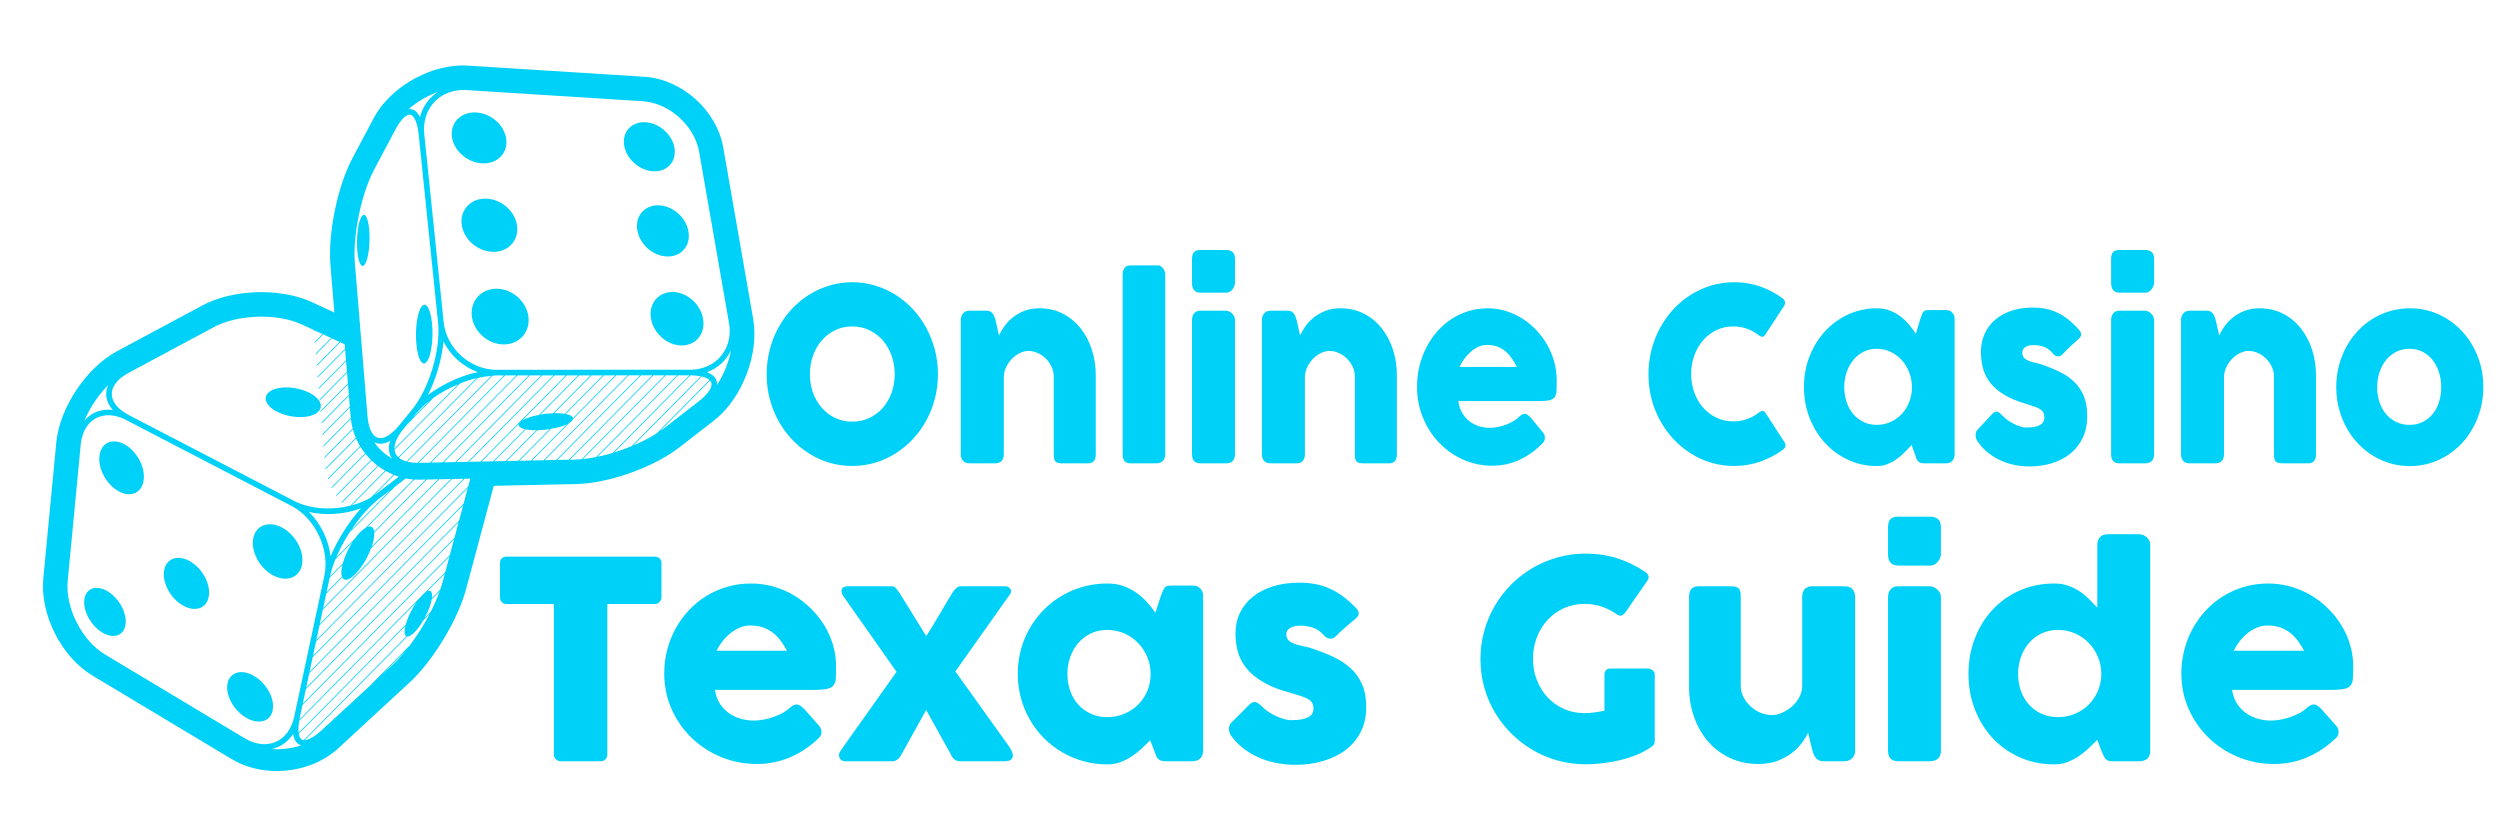 <svg width="150" height="50" viewBox="0 0 150 50" fill="none" xmlns="http://www.w3.org/2000/svg">
<g clip-path="url(#clip0_24_22)">
<path d="M45.191 19.14L43.397 8.859C43.006 6.618 40.92 4.749 38.65 4.605L28.086 3.937C27.5 3.901 26.887 3.971 26.263 4.148C24.606 4.617 23.128 5.754 22.408 7.114L21.144 9.497C20.248 11.188 19.669 14.007 19.827 15.914L20.061 18.752L18.729 18.135C17.255 17.451 15.152 17.335 13.372 17.839C12.923 17.966 12.51 18.13 12.144 18.326L7.019 21.075C5.176 22.063 3.577 24.467 3.378 26.549L2.598 34.708C2.392 36.859 3.682 39.415 5.535 40.526L13.915 45.554C15.121 46.277 16.727 46.459 18.209 46.039C19.011 45.812 19.733 45.417 20.296 44.898L24.578 40.946C25.984 39.65 27.471 37.188 27.966 35.342L29.625 29.148L34.558 29.044C35.269 29.029 36.105 28.891 36.976 28.645C38.442 28.23 39.819 27.575 40.756 26.848L42.831 25.238C44.522 23.926 45.558 21.248 45.191 19.14ZM17.855 44.786C17.347 44.93 16.806 44.981 16.28 44.943C16.328 44.933 16.377 44.925 16.425 44.911C16.904 44.776 17.301 44.471 17.585 44.042C17.62 44.279 17.7 44.464 17.83 44.586C17.884 44.636 17.962 44.685 18.06 44.716C17.992 44.739 17.925 44.766 17.855 44.786ZM26.267 5.519C25.734 5.87 25.36 6.398 25.198 7.029C25.115 6.861 25.018 6.724 24.9 6.644C24.784 6.565 24.654 6.534 24.519 6.547C25.024 6.105 25.631 5.749 26.267 5.519ZM42.675 22.951C42.768 23.221 42.489 23.642 41.931 24.076L39.855 25.687C39.771 25.752 39.68 25.817 39.587 25.88L42.601 22.833C42.634 22.87 42.661 22.909 42.675 22.951ZM18.06 44.339C17.993 44.276 17.954 44.16 17.929 44.022L24.323 37.56C24.289 37.705 24.272 37.831 24.274 37.928C24.278 38.035 24.302 38.111 24.346 38.154C24.358 38.166 24.374 38.17 24.389 38.176L18.227 44.405C18.161 44.399 18.103 44.38 18.06 44.339ZM16.333 44.587C15.82 44.732 15.23 44.627 14.672 44.292L6.292 39.264C4.909 38.435 3.908 36.453 4.062 34.848L4.842 26.69C4.928 25.795 5.37 25.17 6.055 24.976C6.514 24.846 7.04 24.924 7.575 25.203L17.493 30.357C18.914 31.095 19.797 32.969 19.463 34.534L17.654 42.997C17.478 43.819 16.997 44.399 16.333 44.587ZM6.707 23.644C6.704 23.174 7.062 22.722 7.714 22.371L12.839 19.623C13.112 19.477 13.426 19.353 13.773 19.255C15.212 18.847 16.955 18.933 18.111 19.469L18.845 19.809L18.831 19.823L18.837 19.884L18.89 19.83L19.353 20.045L18.889 20.514L18.894 20.575L19.398 20.065L19.862 20.28L18.946 21.206L18.951 21.267L19.907 20.301L20.681 20.66L20.703 20.927L19.06 22.588L19.065 22.649L20.708 20.988L20.76 21.619L19.117 23.279L19.122 23.34L20.765 21.68L20.817 22.31L19.174 23.97L19.179 24.031L20.822 22.371L20.874 23.001L19.231 24.662L19.236 24.723L20.879 23.062L20.931 23.692L19.288 25.353L19.294 25.415L20.936 23.754L20.988 24.385L19.346 26.045L19.35 26.108L20.992 24.447L21.042 25.051C21.043 25.059 21.045 25.067 21.045 25.075L19.402 26.737L19.407 26.798L21.054 25.134C21.074 25.331 21.11 25.524 21.16 25.712C21.159 25.712 21.159 25.711 21.159 25.71L19.459 27.428L19.464 27.489L21.172 25.763C21.221 25.943 21.285 26.117 21.358 26.287C21.355 26.28 21.351 26.274 21.348 26.267L19.529 28.106C19.532 28.125 19.533 28.145 19.537 28.165L21.37 26.312C21.444 26.48 21.527 26.643 21.623 26.799C21.615 26.786 21.608 26.774 21.6 26.762L19.674 28.708C19.679 28.725 19.685 28.741 19.691 28.758L21.625 26.803C21.71 26.942 21.804 27.076 21.905 27.203L19.887 29.242C19.894 29.256 19.903 29.27 19.91 29.285L21.935 27.239C22.036 27.364 22.145 27.482 22.259 27.594L20.164 29.711C20.173 29.724 20.182 29.738 20.191 29.751L22.293 27.627C22.408 27.738 22.529 27.845 22.656 27.942L20.486 30.136C20.497 30.147 20.508 30.159 20.518 30.17L22.693 27.971C22.825 28.068 22.963 28.156 23.105 28.238L21.026 30.338C19.846 30.634 18.566 30.533 17.649 30.057L7.731 24.904C7.073 24.562 6.709 24.115 6.707 23.644ZM25.121 8.078L26.284 19.36C26.452 20.984 25.745 23.332 24.709 24.595L23.924 25.552C23.403 26.187 22.878 26.437 22.532 26.197C22.271 26.016 22.099 25.58 22.05 24.968L21.293 15.793C21.157 14.155 21.673 11.639 22.444 10.186L23.707 7.803C23.979 7.289 24.268 6.957 24.5 6.891C24.579 6.869 24.646 6.879 24.71 6.923C24.804 6.986 25.033 7.227 25.121 8.078ZM36.576 27.23C36.328 27.3 36.089 27.356 35.854 27.405L40.688 22.52L41.363 22.52L36.759 27.174C36.697 27.192 36.637 27.212 36.576 27.23ZM26.409 35.386L25.914 35.886C25.92 35.833 25.926 35.783 25.926 35.739C25.926 35.63 25.905 35.551 25.865 35.503C25.825 35.455 25.766 35.439 25.691 35.458C25.675 35.462 25.656 35.474 25.639 35.482L26.691 34.419L26.716 34.327L25.468 35.588C25.452 35.602 25.436 35.61 25.418 35.626C25.341 35.694 25.262 35.781 25.184 35.876L17.968 43.169C17.974 43.134 17.976 43.103 17.984 43.068L18.147 42.305L26.966 33.391L26.991 33.3L18.165 42.22L18.351 41.349L27.241 32.364L27.266 32.273L18.369 41.264L18.555 40.393L27.516 31.337L27.541 31.246L18.573 40.309L18.759 39.438L27.791 30.31L27.816 30.218L18.778 39.353L18.964 38.482L28.067 29.282L28.092 29.191L18.982 38.398L19.167 37.527L27.877 28.724L28.218 28.717L26.545 34.961C26.509 35.097 26.458 35.243 26.409 35.386ZM25.474 37.081C25.549 36.942 25.623 36.803 25.683 36.661C25.759 36.486 25.82 36.312 25.863 36.149C25.881 36.082 25.892 36.023 25.903 35.965L26.377 35.485C26.237 35.877 26.055 36.29 25.843 36.708L25.474 37.081ZM26.611 20.484C27.028 21.339 27.786 22.015 28.683 22.33C28.545 22.36 28.411 22.381 28.268 22.421C27.337 22.685 26.414 23.15 25.674 23.701C26.165 22.732 26.509 21.554 26.611 20.484ZM34.379 25.084C34.366 25.027 34.318 24.976 34.236 24.932C34.164 24.895 34.062 24.866 33.944 24.841L36.238 22.523L36.914 22.522L34.379 25.084ZM33.89 24.829C33.882 24.828 33.876 24.826 33.868 24.825C33.71 24.8 33.523 24.788 33.307 24.79C33.288 24.79 33.269 24.793 33.25 24.794L35.497 22.523L36.173 22.523L33.89 24.829ZM33.179 24.799C33.004 24.805 32.828 24.814 32.655 24.837C32.573 24.848 32.5 24.868 32.42 24.882L34.755 22.523L35.431 22.523L33.179 24.799ZM22.457 31.963C22.457 31.961 22.456 31.959 22.456 31.956L25.607 28.772L26.297 28.757L22.302 32.794C22.341 32.679 22.376 32.565 22.402 32.455C22.446 32.261 22.464 32.095 22.457 31.963ZM22.775 29.902L23.447 29.39L21.126 31.736C21.083 31.799 21.043 31.865 21.001 31.928L23.714 29.187L24.345 28.706C24.495 28.736 24.647 28.759 24.802 28.77L21.918 31.684C21.88 31.707 21.843 31.727 21.801 31.76C21.671 31.861 21.538 31.999 21.408 32.16C21.37 32.208 21.334 32.262 21.296 32.313L20.177 33.444C20.174 33.453 20.17 33.461 20.166 33.47C20.154 33.499 20.145 33.527 20.133 33.555L21.151 32.527C21.112 32.587 21.073 32.645 21.037 32.709C20.921 32.908 20.817 33.118 20.73 33.328C20.666 33.486 20.616 33.641 20.574 33.792L19.801 34.574C20.154 32.976 21.481 30.888 22.775 29.902ZM21.111 30.319L23.147 28.262C23.294 28.345 23.446 28.419 23.603 28.484L22.253 29.847C21.939 30.036 21.575 30.191 21.183 30.302C21.159 30.309 21.135 30.313 21.111 30.319ZM23.738 27.222C23.701 27.148 23.683 27.066 23.675 26.979L27.603 23.01C27.852 22.909 28.105 22.818 28.36 22.745C28.44 22.723 28.512 22.713 28.59 22.695L23.901 27.433C23.833 27.37 23.776 27.3 23.738 27.222ZM24.184 25.766L24.427 25.47L26.017 23.863C26.46 23.551 26.965 23.276 27.494 23.054L23.669 26.92C23.661 26.591 23.839 26.187 24.184 25.766ZM31.29 25.682C31.346 25.708 31.417 25.73 31.497 25.75L29.588 27.678L28.899 27.692L31.132 25.435C31.121 25.467 31.117 25.497 31.125 25.526C31.141 25.586 31.198 25.639 31.29 25.682ZM22.364 31.666C22.31 31.602 22.234 31.575 22.14 31.589C22.111 31.593 22.078 31.609 22.047 31.62L24.866 28.772C24.969 28.778 25.074 28.784 25.179 28.781L25.539 28.773L22.446 31.9C22.433 31.8 22.408 31.718 22.364 31.666ZM23.649 28.504C23.741 28.54 23.835 28.57 23.929 28.6L22.571 29.634C22.532 29.664 22.487 29.691 22.446 29.719L23.649 28.504ZM24.392 27.686C24.208 27.634 24.052 27.561 23.935 27.465L28.674 22.676C28.953 22.612 29.219 22.57 29.473 22.551L24.392 27.686ZM32.339 24.897C32.239 24.917 32.134 24.931 32.041 24.955C31.85 25.003 31.678 25.061 31.535 25.124C31.458 25.158 31.393 25.194 31.335 25.231L34.013 22.523L34.689 22.523L32.339 24.897ZM28.832 27.694L28.142 27.708L33.272 22.523L33.948 22.523L28.832 27.694ZM28.075 27.709L27.385 27.724L32.531 22.524L33.207 22.524L28.075 27.709ZM27.318 27.726L26.628 27.74L31.789 22.525L32.465 22.524L27.318 27.726ZM26.561 27.741L25.871 27.756L31.047 22.524L31.724 22.524L26.561 27.741ZM25.804 27.757L25.159 27.771C25.144 27.771 25.13 27.77 25.116 27.77L30.306 22.525L30.982 22.525L25.804 27.757ZM25.051 27.769C24.826 27.767 24.62 27.745 24.443 27.701L29.545 22.545C29.627 22.541 29.715 22.525 29.794 22.525L30.24 22.525L25.051 27.769ZM25.751 24.065L24.747 25.081L24.97 24.809C25.181 24.552 25.45 24.302 25.751 24.065ZM23.406 26.455C23.299 26.791 23.305 27.102 23.435 27.369C23.459 27.418 23.489 27.464 23.521 27.509C23.099 27.266 22.735 26.933 22.455 26.535C22.65 26.631 22.871 26.651 23.105 26.585C23.204 26.557 23.305 26.511 23.406 26.455ZM21.274 30.627C21.404 30.59 21.529 30.547 21.653 30.502C20.923 31.319 20.258 32.372 19.838 33.379C19.719 32.392 19.245 31.417 18.541 30.72C19.398 30.905 20.37 30.883 21.274 30.627ZM20.55 33.883C20.545 33.904 20.537 33.925 20.533 33.945C20.489 34.142 20.475 34.307 20.486 34.438C20.492 34.499 20.503 34.551 20.519 34.597L19.594 35.532L19.78 34.661L20.55 33.883ZM20.542 34.64C20.557 34.669 20.571 34.7 20.591 34.72C20.649 34.778 20.728 34.798 20.825 34.777C20.921 34.756 21.035 34.695 21.163 34.59C21.291 34.486 21.421 34.349 21.547 34.189C21.674 34.03 21.795 33.848 21.907 33.656C22.018 33.463 22.119 33.26 22.204 33.056C22.225 33.004 22.242 32.952 22.262 32.9L26.363 28.756L27.053 28.741L19.39 36.486L19.576 35.616L20.542 34.64ZM27.12 28.741L27.811 28.726L19.186 37.443L19.372 36.571L27.12 28.741ZM29.656 27.676L31.551 25.76C31.589 25.768 31.623 25.777 31.666 25.783C31.811 25.804 31.983 25.814 32.174 25.813L30.346 27.661L29.656 27.676ZM32.241 25.813C32.443 25.809 32.649 25.794 32.849 25.768C32.897 25.762 32.94 25.75 32.987 25.742L31.102 27.646L30.413 27.66L32.241 25.813ZM33.068 25.726C33.196 25.704 33.329 25.684 33.446 25.654C33.633 25.608 33.803 25.552 33.947 25.49C33.968 25.481 33.985 25.47 34.006 25.461L31.86 27.63L31.17 27.644L33.068 25.726ZM34.135 25.397C34.193 25.363 34.243 25.328 34.283 25.292C34.335 25.245 34.36 25.2 34.372 25.157L36.98 22.522L37.656 22.521L32.617 27.614L31.927 27.629L34.135 25.397ZM37.721 22.521L38.397 22.521L33.374 27.598L32.684 27.613L37.721 22.521ZM38.463 22.521L39.139 22.521L34.131 27.582L33.441 27.597L38.463 22.521ZM39.204 22.521L39.88 22.521L34.904 27.551C34.775 27.562 34.648 27.572 34.528 27.574L34.198 27.581L39.204 22.521ZM39.946 22.52L40.622 22.521L35.772 27.421C35.495 27.477 35.224 27.521 34.973 27.546L39.946 22.52ZM41.428 22.521C41.662 22.522 41.87 22.542 42.047 22.578L37.899 26.77C37.563 26.909 37.211 27.035 36.852 27.145L41.428 22.521ZM27.103 5.495C27.384 5.415 27.683 5.385 27.992 5.405L38.556 6.073C40.151 6.174 41.673 7.537 41.948 9.112L43.742 19.392C43.96 20.646 43.296 21.753 42.127 22.084C41.896 22.149 41.651 22.183 41.397 22.183L29.795 22.188C28.207 22.189 26.782 20.904 26.619 19.325L25.456 8.043C25.332 6.833 25.994 5.809 27.103 5.495ZM17.955 43.248L24.976 36.152C24.908 36.252 24.841 36.355 24.779 36.465C24.68 36.637 24.589 36.818 24.513 36.997C24.444 37.159 24.389 37.318 24.347 37.47L17.919 43.966C17.894 43.775 17.907 43.532 17.955 43.248ZM24.439 38.193C24.465 38.195 24.493 38.194 24.526 38.184C24.603 38.16 24.695 38.101 24.8 38.005C24.905 37.91 25.014 37.786 25.12 37.645C25.213 37.52 25.304 37.377 25.39 37.231L25.777 36.839C25.434 37.496 25.022 38.149 24.587 38.724L22.171 41.166L19.298 43.816C18.899 44.185 18.538 44.39 18.291 44.406L24.439 38.193ZM24.322 39.059C24.076 39.361 23.826 39.639 23.581 39.865L22.927 40.469L24.322 39.059ZM39.401 26.001C38.998 26.259 38.524 26.505 38.011 26.724L42.102 22.589C42.31 22.637 42.468 22.709 42.568 22.801L39.401 26.001ZM6.37 23.646C6.372 23.986 6.514 24.308 6.772 24.599C6.492 24.565 6.22 24.579 5.963 24.652C5.601 24.755 5.295 24.965 5.055 25.253C5.385 24.47 5.894 23.706 6.491 23.104C6.413 23.278 6.368 23.46 6.37 23.646ZM42.414 22.333C43.083 22.089 43.585 21.618 43.864 21.013C43.721 21.744 43.425 22.474 43.024 23.096C43.028 23.008 43.022 22.923 42.994 22.842C42.916 22.615 42.716 22.445 42.414 22.333Z" fill="#00D1F9"/>
<path d="M16.238 23.459C16.108 23.538 16.022 23.633 15.977 23.737C15.932 23.84 15.93 23.952 15.967 24.066C16.004 24.181 16.081 24.297 16.197 24.408C16.313 24.519 16.467 24.625 16.657 24.72C16.848 24.814 17.057 24.887 17.27 24.938C17.484 24.989 17.703 25.019 17.913 25.026C18.124 25.032 18.326 25.017 18.508 24.979C18.69 24.941 18.849 24.881 18.976 24.798C19.103 24.715 19.184 24.617 19.223 24.512C19.262 24.407 19.258 24.294 19.216 24.18C19.174 24.067 19.092 23.953 18.974 23.844C18.856 23.736 18.703 23.633 18.515 23.542C18.328 23.452 18.124 23.381 17.916 23.332C17.709 23.282 17.496 23.254 17.291 23.246C17.085 23.238 16.887 23.252 16.708 23.287C16.528 23.323 16.368 23.38 16.238 23.459Z" fill="#00D1F9"/>
<path d="M15.405 31.821C15.301 31.955 15.227 32.122 15.192 32.319C15.157 32.517 15.164 32.726 15.206 32.935C15.248 33.144 15.326 33.353 15.433 33.551C15.539 33.749 15.676 33.936 15.835 34.1C15.994 34.265 16.176 34.408 16.376 34.516C16.575 34.625 16.774 34.69 16.961 34.713C17.149 34.736 17.327 34.719 17.485 34.663C17.643 34.607 17.781 34.512 17.889 34.383C17.999 34.253 18.078 34.087 18.117 33.889C18.157 33.691 18.154 33.479 18.113 33.266C18.073 33.052 17.995 32.838 17.886 32.635C17.777 32.431 17.637 32.239 17.474 32.071C17.31 31.903 17.123 31.758 16.918 31.65C16.714 31.543 16.512 31.481 16.322 31.461C16.133 31.443 15.955 31.465 15.799 31.527C15.644 31.588 15.509 31.688 15.405 31.821Z" fill="#00D1F9"/>
<path d="M6.459 26.568C6.325 26.634 6.212 26.737 6.127 26.872C6.042 27.006 5.986 27.174 5.965 27.369C5.945 27.564 5.962 27.768 6.01 27.972C6.059 28.176 6.138 28.378 6.242 28.568C6.346 28.758 6.476 28.936 6.625 29.092C6.774 29.248 6.941 29.38 7.122 29.479C7.304 29.578 7.481 29.633 7.648 29.649C7.814 29.664 7.97 29.64 8.106 29.579C8.242 29.518 8.358 29.42 8.447 29.288C8.536 29.156 8.597 28.991 8.621 28.795C8.646 28.599 8.632 28.391 8.585 28.184C8.538 27.976 8.458 27.769 8.351 27.574C8.245 27.378 8.112 27.196 7.959 27.037C7.807 26.879 7.634 26.745 7.448 26.646C7.263 26.549 7.082 26.496 6.915 26.485C6.748 26.472 6.593 26.502 6.459 26.568Z" fill="#00D1F9"/>
<path d="M10.019 33.8C9.929 33.923 9.867 34.078 9.842 34.262C9.816 34.446 9.828 34.641 9.873 34.837C9.918 35.033 9.994 35.23 10.097 35.416C10.199 35.602 10.328 35.779 10.476 35.935C10.624 36.091 10.793 36.227 10.976 36.331C11.16 36.435 11.341 36.499 11.511 36.523C11.681 36.548 11.841 36.534 11.981 36.484C12.122 36.434 12.244 36.347 12.338 36.228C12.432 36.108 12.498 35.955 12.528 35.771C12.558 35.586 12.548 35.389 12.505 35.189C12.461 34.989 12.384 34.788 12.28 34.597C12.176 34.406 12.044 34.224 11.892 34.065C11.739 33.906 11.566 33.768 11.378 33.664C11.191 33.561 11.007 33.5 10.836 33.479C10.664 33.458 10.505 33.477 10.366 33.532C10.228 33.587 10.109 33.678 10.019 33.8Z" fill="#00D1F9"/>
<path d="M15.302 43.272C15.476 43.306 15.639 43.301 15.784 43.262C15.93 43.223 16.056 43.148 16.155 43.041C16.255 42.933 16.326 42.79 16.36 42.618C16.396 42.444 16.39 42.257 16.351 42.065C16.311 41.873 16.237 41.678 16.135 41.489C16.032 41.303 15.902 41.122 15.75 40.962C15.598 40.802 15.423 40.661 15.234 40.553C15.044 40.443 14.858 40.375 14.682 40.345C14.508 40.315 14.345 40.324 14.201 40.367C14.058 40.411 13.935 40.49 13.839 40.601C13.744 40.713 13.678 40.856 13.647 41.029C13.617 41.202 13.624 41.388 13.665 41.577C13.707 41.764 13.78 41.956 13.88 42.139C13.981 42.322 14.108 42.497 14.257 42.653C14.405 42.81 14.575 42.949 14.759 43.059C14.945 43.168 15.129 43.238 15.302 43.272Z" fill="#00D1F9"/>
<path d="M7.06 38.112C7.186 38.067 7.294 37.988 7.376 37.877C7.458 37.766 7.513 37.623 7.535 37.452C7.556 37.279 7.542 37.094 7.497 36.907C7.452 36.719 7.377 36.529 7.277 36.349C7.176 36.168 7.052 35.997 6.909 35.846C6.766 35.694 6.605 35.563 6.433 35.463C6.26 35.363 6.092 35.304 5.936 35.282C5.779 35.26 5.636 35.276 5.511 35.324C5.387 35.374 5.283 35.457 5.204 35.571C5.126 35.684 5.074 35.828 5.057 36.001C5.038 36.172 5.056 36.355 5.102 36.54C5.148 36.724 5.223 36.909 5.321 37.086C5.419 37.261 5.541 37.429 5.68 37.578C5.819 37.727 5.977 37.856 6.146 37.956C6.315 38.057 6.481 38.118 6.636 38.143C6.79 38.168 6.934 38.157 7.06 38.112Z" fill="#00D1F9"/>
<path d="M25.284 18.408C25.221 18.498 25.165 18.629 25.118 18.788C25.071 18.947 25.034 19.135 25.007 19.338C24.98 19.541 24.964 19.762 24.959 19.987C24.955 20.212 24.963 20.442 24.985 20.666C25.006 20.891 25.04 21.088 25.081 21.253C25.123 21.418 25.175 21.55 25.23 21.645C25.287 21.739 25.349 21.795 25.413 21.806C25.477 21.819 25.544 21.785 25.609 21.701C25.675 21.616 25.733 21.488 25.782 21.33C25.831 21.17 25.87 20.98 25.899 20.771C25.927 20.562 25.945 20.334 25.949 20.102C25.954 19.869 25.945 19.631 25.921 19.4C25.898 19.17 25.863 18.97 25.819 18.805C25.775 18.64 25.722 18.51 25.663 18.422C25.606 18.333 25.542 18.284 25.478 18.281C25.415 18.276 25.349 18.317 25.284 18.408Z" fill="#00D1F9"/>
<path d="M21.762 15.957C21.81 15.956 21.861 15.915 21.911 15.831C21.96 15.746 22.005 15.626 22.043 15.48C22.08 15.333 22.11 15.162 22.133 14.977C22.154 14.791 22.168 14.591 22.172 14.389C22.176 14.187 22.17 13.983 22.153 13.788C22.136 13.592 22.109 13.425 22.077 13.289C22.043 13.154 22.003 13.051 21.959 12.983C21.916 12.916 21.868 12.884 21.819 12.892C21.771 12.899 21.72 12.945 21.671 13.034C21.623 13.122 21.579 13.245 21.543 13.391C21.508 13.537 21.479 13.706 21.458 13.887C21.437 14.068 21.424 14.262 21.42 14.458C21.417 14.655 21.422 14.853 21.438 15.044C21.454 15.235 21.479 15.4 21.511 15.536C21.543 15.672 21.581 15.778 21.623 15.85C21.666 15.921 21.713 15.959 21.762 15.957Z" fill="#00D1F9"/>
<path d="M30.974 14.172C31.033 13.985 31.054 13.777 31.026 13.558C30.999 13.339 30.927 13.13 30.82 12.937C30.714 12.745 30.573 12.572 30.406 12.424C30.24 12.276 30.049 12.154 29.843 12.067C29.636 11.98 29.413 11.928 29.185 11.919C28.956 11.91 28.744 11.946 28.554 12.018C28.364 12.091 28.197 12.2 28.063 12.338C27.928 12.476 27.825 12.643 27.761 12.831C27.697 13.019 27.673 13.228 27.698 13.449C27.722 13.671 27.793 13.884 27.9 14.079C28.006 14.275 28.15 14.453 28.319 14.604C28.489 14.754 28.684 14.877 28.894 14.965C29.105 15.053 29.331 15.104 29.562 15.11C29.793 15.116 30.007 15.077 30.197 15.001C30.386 14.925 30.551 14.812 30.683 14.671C30.814 14.53 30.914 14.361 30.974 14.172Z" fill="#00D1F9"/>
<path d="M30.323 8.935C30.382 8.756 30.402 8.559 30.376 8.349C30.349 8.139 30.28 7.938 30.176 7.752C30.072 7.567 29.934 7.398 29.772 7.254C29.609 7.109 29.422 6.989 29.22 6.902C29.017 6.815 28.799 6.761 28.576 6.748C28.352 6.735 28.143 6.765 27.957 6.83C27.77 6.895 27.607 6.997 27.474 7.125C27.341 7.254 27.24 7.412 27.176 7.59C27.114 7.768 27.09 7.967 27.113 8.179C27.137 8.392 27.205 8.596 27.309 8.784C27.414 8.973 27.553 9.146 27.719 9.293C27.884 9.44 28.075 9.562 28.281 9.649C28.487 9.737 28.709 9.791 28.936 9.801C29.162 9.811 29.372 9.778 29.558 9.709C29.744 9.64 29.906 9.536 30.035 9.404C30.166 9.272 30.264 9.113 30.323 8.935Z" fill="#00D1F9"/>
<path d="M31.358 20.18C31.493 20.029 31.594 19.85 31.654 19.651C31.715 19.452 31.734 19.234 31.705 19.004C31.677 18.775 31.603 18.558 31.493 18.358C31.384 18.16 31.24 17.98 31.07 17.828C30.9 17.677 30.705 17.554 30.493 17.467C30.282 17.38 30.055 17.33 29.822 17.325C29.589 17.321 29.372 17.363 29.178 17.443C28.985 17.523 28.816 17.641 28.678 17.789C28.541 17.937 28.436 18.114 28.372 18.313C28.307 18.512 28.283 18.731 28.309 18.963C28.334 19.195 28.407 19.417 28.517 19.62C28.627 19.823 28.773 20.006 28.947 20.16C29.119 20.315 29.319 20.441 29.534 20.528C29.749 20.615 29.98 20.663 30.216 20.665C30.451 20.666 30.67 20.62 30.863 20.537C31.056 20.453 31.223 20.33 31.358 20.18Z" fill="#00D1F9"/>
<path d="M41.044 14.965C41.159 14.83 41.243 14.667 41.289 14.486C41.335 14.305 41.344 14.104 41.309 13.894C41.274 13.683 41.198 13.481 41.09 13.297C40.983 13.113 40.845 12.945 40.685 12.803C40.525 12.661 40.343 12.544 40.148 12.46C39.953 12.376 39.746 12.326 39.535 12.318C39.323 12.31 39.129 12.345 38.957 12.415C38.785 12.485 38.638 12.59 38.52 12.723C38.402 12.856 38.313 13.017 38.264 13.199C38.214 13.38 38.202 13.581 38.234 13.794C38.268 14.007 38.343 14.213 38.451 14.4C38.559 14.588 38.698 14.759 38.861 14.904C39.024 15.049 39.209 15.167 39.408 15.251C39.606 15.335 39.817 15.384 40.03 15.389C40.244 15.395 40.439 15.357 40.611 15.283C40.782 15.21 40.928 15.101 41.044 14.965Z" fill="#00D1F9"/>
<path d="M37.658 9.301C37.764 9.482 37.901 9.648 38.06 9.79C38.219 9.932 38.401 10.048 38.595 10.133C38.79 10.217 38.996 10.268 39.206 10.278C39.416 10.287 39.608 10.255 39.776 10.188C39.945 10.121 40.089 10.02 40.203 9.893C40.317 9.766 40.4 9.613 40.446 9.44C40.492 9.268 40.503 9.077 40.468 8.875C40.434 8.672 40.361 8.478 40.256 8.3C40.151 8.122 40.016 7.959 39.859 7.82C39.703 7.681 39.524 7.565 39.334 7.482C39.142 7.398 38.939 7.346 38.732 7.335C38.524 7.323 38.333 7.351 38.164 7.415C37.995 7.478 37.849 7.576 37.733 7.7C37.616 7.825 37.53 7.978 37.48 8.149C37.43 8.322 37.417 8.514 37.449 8.718C37.48 8.922 37.553 9.119 37.658 9.301Z" fill="#00D1F9"/>
<path d="M41.481 20.604C41.655 20.523 41.803 20.407 41.92 20.261C42.037 20.117 42.123 19.944 42.169 19.753C42.215 19.562 42.224 19.353 42.186 19.132C42.15 18.912 42.071 18.702 41.961 18.511C41.852 18.32 41.709 18.148 41.546 18.002C41.382 17.857 41.196 17.738 40.998 17.655C40.799 17.571 40.587 17.523 40.373 17.519C40.158 17.516 39.959 17.556 39.785 17.633C39.611 17.711 39.46 17.824 39.34 17.966C39.22 18.108 39.132 18.278 39.082 18.47C39.031 18.66 39.02 18.871 39.055 19.094C39.089 19.317 39.166 19.53 39.277 19.725C39.387 19.919 39.531 20.096 39.697 20.244C39.864 20.392 40.053 20.512 40.255 20.596C40.457 20.68 40.672 20.727 40.89 20.728C41.107 20.729 41.307 20.685 41.481 20.604Z" fill="#00D1F9"/>
<path d="M19.008 21.958L20.414 20.537L20.369 20.516L19.002 21.897L19.008 21.958Z" fill="#00D1F9"/>
<path d="M48.594 22.449C48.594 22.848 48.657 23.221 48.782 23.567C48.908 23.913 49.084 24.215 49.31 24.472C49.536 24.729 49.804 24.931 50.113 25.077C50.422 25.224 50.763 25.297 51.135 25.297C51.507 25.297 51.848 25.224 52.16 25.077C52.471 24.931 52.74 24.729 52.966 24.472C53.193 24.215 53.368 23.913 53.494 23.567C53.619 23.221 53.682 22.848 53.682 22.449C53.682 22.055 53.619 21.683 53.494 21.335C53.368 20.986 53.193 20.682 52.966 20.423C52.74 20.163 52.471 19.959 52.16 19.81C51.848 19.661 51.507 19.586 51.135 19.586C50.763 19.586 50.422 19.661 50.113 19.81C49.804 19.959 49.536 20.163 49.31 20.423C49.084 20.682 48.908 20.986 48.782 21.335C48.657 21.683 48.594 22.055 48.594 22.449ZM46 22.456C46 21.947 46.06 21.457 46.181 20.989C46.302 20.52 46.475 20.08 46.699 19.669C46.923 19.258 47.191 18.884 47.502 18.548C47.814 18.211 48.16 17.924 48.541 17.686C48.921 17.448 49.33 17.263 49.767 17.131C50.204 16.999 50.66 16.933 51.135 16.933C51.605 16.933 52.06 16.999 52.499 17.131C52.938 17.263 53.348 17.448 53.729 17.686C54.11 17.924 54.457 18.211 54.771 18.548C55.085 18.884 55.352 19.258 55.574 19.669C55.796 20.08 55.968 20.52 56.092 20.989C56.215 21.457 56.276 21.947 56.276 22.456C56.276 22.966 56.215 23.455 56.092 23.924C55.968 24.392 55.796 24.83 55.574 25.236C55.352 25.642 55.085 26.012 54.771 26.347C54.457 26.681 54.11 26.968 53.729 27.208C53.348 27.449 52.938 27.634 52.499 27.764C52.06 27.893 51.605 27.958 51.135 27.958C50.66 27.958 50.204 27.893 49.767 27.764C49.33 27.634 48.921 27.449 48.541 27.208C48.16 26.968 47.814 26.681 47.502 26.347C47.191 26.012 46.923 25.642 46.699 25.236C46.475 24.83 46.302 24.392 46.181 23.924C46.06 23.455 46 22.966 46 22.456ZM57.822 18.764C57.881 18.711 57.942 18.678 58.007 18.663C58.072 18.649 58.134 18.642 58.192 18.642H59.207C59.288 18.642 59.357 18.657 59.415 18.688C59.474 18.72 59.523 18.762 59.563 18.815C59.603 18.867 59.636 18.928 59.66 18.995C59.685 19.062 59.709 19.132 59.731 19.204L59.939 20.127C60.007 19.978 60.104 19.809 60.232 19.619C60.359 19.429 60.522 19.251 60.719 19.085C60.916 18.919 61.15 18.78 61.421 18.667C61.693 18.554 62.007 18.497 62.366 18.497C62.877 18.497 63.34 18.603 63.757 18.815C64.174 19.026 64.529 19.315 64.822 19.68C65.116 20.045 65.343 20.472 65.504 20.96C65.666 21.448 65.746 21.968 65.746 22.521V27.244C65.746 27.427 65.71 27.565 65.635 27.659C65.562 27.753 65.444 27.8 65.283 27.8H63.73C63.537 27.8 63.405 27.765 63.334 27.695C63.262 27.625 63.226 27.489 63.226 27.288V22.593C63.226 22.387 63.182 22.191 63.095 22.006C63.008 21.82 62.892 21.657 62.749 21.515C62.605 21.373 62.443 21.262 62.262 21.18C62.08 21.098 61.895 21.057 61.707 21.057C61.546 21.057 61.381 21.096 61.213 21.173C61.045 21.25 60.891 21.357 60.749 21.494C60.608 21.631 60.489 21.792 60.393 21.977C60.297 22.162 60.242 22.363 60.228 22.579V27.266C60.228 27.348 60.214 27.429 60.185 27.511C60.156 27.593 60.112 27.655 60.054 27.699C59.995 27.737 59.941 27.764 59.889 27.778C59.837 27.792 59.778 27.8 59.711 27.8H58.192C57.999 27.8 57.86 27.749 57.775 27.648C57.69 27.547 57.648 27.413 57.648 27.244V19.175C57.648 19.084 57.667 19 57.705 18.923C57.743 18.846 57.795 18.786 57.863 18.742L57.822 18.764ZM67.359 16.471C67.359 16.317 67.395 16.187 67.467 16.082C67.539 15.976 67.662 15.923 67.837 15.923H69.483C69.528 15.923 69.575 15.936 69.624 15.963C69.674 15.989 69.72 16.026 69.762 16.074C69.805 16.122 69.841 16.18 69.87 16.247C69.899 16.315 69.913 16.389 69.913 16.471V27.244C69.913 27.427 69.865 27.565 69.769 27.659C69.673 27.753 69.548 27.8 69.396 27.8H67.837C67.662 27.8 67.539 27.753 67.467 27.659C67.395 27.565 67.359 27.427 67.359 27.244V16.471ZM71.52 19.204C71.52 19.05 71.56 18.918 71.641 18.807C71.721 18.697 71.847 18.642 72.017 18.642H73.556C73.61 18.642 73.668 18.655 73.731 18.681C73.794 18.708 73.852 18.746 73.906 18.797C73.96 18.847 74.005 18.906 74.044 18.973C74.082 19.041 74.101 19.117 74.101 19.204V27.244C74.101 27.427 74.054 27.565 73.96 27.659C73.865 27.753 73.731 27.8 73.556 27.8H72.017C71.686 27.8 71.52 27.614 71.52 27.244V19.204ZM71.52 15.555C71.52 15.353 71.56 15.21 71.641 15.126C71.721 15.042 71.847 15 72.017 15H73.576C73.733 15 73.86 15.042 73.956 15.126C74.052 15.21 74.101 15.353 74.101 15.555V16.961C74.101 17.019 74.088 17.082 74.064 17.149C74.039 17.216 74.004 17.281 73.96 17.344C73.915 17.406 73.86 17.458 73.795 17.499C73.73 17.54 73.657 17.56 73.576 17.56H72.017C71.686 17.56 71.52 17.36 71.52 16.961V15.555ZM75.888 18.764C75.947 18.711 76.008 18.678 76.073 18.663C76.138 18.649 76.2 18.642 76.258 18.642H77.273C77.354 18.642 77.423 18.657 77.481 18.688C77.54 18.72 77.589 18.762 77.629 18.815C77.67 18.867 77.702 18.928 77.727 18.995C77.751 19.062 77.775 19.132 77.797 19.204L78.006 20.127C78.073 19.978 78.17 19.809 78.298 19.619C78.426 19.429 78.588 19.251 78.785 19.085C78.982 18.919 79.216 18.78 79.488 18.667C79.759 18.554 80.073 18.497 80.432 18.497C80.943 18.497 81.406 18.603 81.823 18.815C82.24 19.026 82.595 19.315 82.888 19.68C83.182 20.045 83.409 20.472 83.571 20.96C83.732 21.448 83.813 21.968 83.813 22.521V27.244C83.813 27.427 83.776 27.565 83.702 27.659C83.628 27.753 83.51 27.8 83.349 27.8H81.796C81.604 27.8 81.471 27.765 81.4 27.695C81.328 27.625 81.292 27.489 81.292 27.288V22.593C81.292 22.387 81.249 22.191 81.161 22.006C81.074 21.82 80.958 21.657 80.815 21.515C80.672 21.373 80.509 21.262 80.328 21.18C80.146 21.098 79.961 21.057 79.773 21.057C79.612 21.057 79.447 21.096 79.279 21.173C79.111 21.25 78.957 21.357 78.816 21.494C78.674 21.631 78.556 21.792 78.459 21.977C78.363 22.162 78.308 22.363 78.295 22.579V27.266C78.295 27.348 78.28 27.429 78.251 27.511C78.222 27.593 78.178 27.655 78.12 27.699C78.062 27.737 78.007 27.764 77.955 27.778C77.904 27.792 77.844 27.8 77.777 27.8H76.258C76.066 27.8 75.927 27.749 75.841 27.648C75.756 27.547 75.714 27.413 75.714 27.244V19.175C75.714 19.084 75.733 19 75.771 18.923C75.809 18.846 75.862 18.786 75.929 18.742L75.888 18.764ZM92.442 26.703C92.048 27.093 91.605 27.397 91.112 27.616C90.619 27.834 90.097 27.944 89.546 27.944C88.932 27.944 88.352 27.824 87.805 27.583C87.258 27.343 86.779 27.01 86.367 26.584C85.954 26.159 85.627 25.658 85.385 25.081C85.143 24.504 85.022 23.877 85.022 23.199C85.022 22.776 85.07 22.366 85.167 21.97C85.263 21.573 85.4 21.201 85.577 20.855C85.754 20.509 85.969 20.191 86.222 19.9C86.475 19.609 86.759 19.36 87.072 19.154C87.386 18.947 87.727 18.786 88.094 18.67C88.461 18.555 88.849 18.497 89.257 18.497C89.629 18.497 89.989 18.55 90.339 18.656C90.688 18.762 91.016 18.911 91.323 19.103C91.63 19.295 91.912 19.526 92.167 19.795C92.422 20.065 92.642 20.359 92.826 20.679C93.009 20.998 93.151 21.34 93.252 21.703C93.353 22.066 93.403 22.439 93.403 22.824C93.403 23.074 93.4 23.278 93.393 23.437C93.387 23.596 93.352 23.722 93.289 23.816C93.227 23.909 93.122 23.974 92.977 24.01C92.831 24.046 92.617 24.064 92.335 24.064H87.496C87.54 24.372 87.631 24.629 87.768 24.836C87.905 25.043 88.062 25.207 88.242 25.33C88.421 25.452 88.611 25.54 88.813 25.593C89.015 25.646 89.205 25.672 89.384 25.672C89.546 25.672 89.711 25.654 89.882 25.618C90.052 25.582 90.217 25.534 90.376 25.474C90.535 25.414 90.68 25.344 90.813 25.265C90.945 25.186 91.051 25.103 91.132 25.016C91.204 24.954 91.265 24.907 91.317 24.875C91.368 24.844 91.423 24.829 91.481 24.829C91.54 24.829 91.599 24.85 91.659 24.893C91.72 24.937 91.788 24.999 91.864 25.081L92.577 25.946C92.626 26.009 92.657 26.065 92.671 26.116C92.684 26.166 92.691 26.218 92.691 26.271C92.691 26.367 92.666 26.45 92.617 26.52C92.568 26.589 92.51 26.651 92.442 26.703ZM89.21 20.697C89.035 20.697 88.866 20.734 88.702 20.808C88.539 20.883 88.385 20.983 88.242 21.108C88.098 21.233 87.97 21.375 87.855 21.533C87.741 21.692 87.648 21.853 87.576 22.016H91.011C90.917 21.829 90.815 21.656 90.705 21.497C90.595 21.338 90.47 21.199 90.329 21.079C90.188 20.959 90.026 20.865 89.845 20.798C89.663 20.73 89.451 20.697 89.21 20.697ZM106.913 17.87C106.989 17.918 107.045 17.981 107.081 18.058C107.117 18.134 107.11 18.226 107.061 18.331L105.925 20.062C105.876 20.144 105.823 20.191 105.767 20.203C105.711 20.215 105.643 20.194 105.562 20.142C105.342 19.964 105.1 19.827 104.836 19.73C104.572 19.634 104.292 19.586 103.996 19.586C103.628 19.586 103.29 19.661 102.981 19.81C102.672 19.959 102.405 20.163 102.181 20.423C101.957 20.682 101.782 20.985 101.657 21.331C101.532 21.677 101.469 22.048 101.469 22.442C101.469 22.836 101.532 23.205 101.657 23.549C101.782 23.892 101.957 24.193 102.181 24.45C102.405 24.707 102.672 24.91 102.981 25.059C103.29 25.208 103.628 25.283 103.996 25.283C104.292 25.283 104.574 25.234 104.843 25.135C105.112 25.037 105.356 24.898 105.575 24.721C105.656 24.668 105.723 24.646 105.777 24.656C105.831 24.665 105.885 24.709 105.938 24.785L107.088 26.559C107.137 26.665 107.144 26.754 107.108 26.826C107.072 26.898 107.016 26.958 106.94 27.006C106.519 27.309 106.065 27.544 105.579 27.709C105.093 27.875 104.581 27.958 104.043 27.958C103.568 27.958 103.112 27.893 102.675 27.764C102.238 27.634 101.829 27.449 101.449 27.208C101.068 26.968 100.722 26.681 100.41 26.347C100.099 26.012 99.831 25.642 99.607 25.236C99.383 24.83 99.21 24.392 99.09 23.924C98.969 23.455 98.908 22.966 98.908 22.456C98.908 21.947 98.969 21.457 99.09 20.989C99.21 20.52 99.383 20.08 99.607 19.669C99.831 19.258 100.099 18.884 100.41 18.548C100.722 18.211 101.068 17.924 101.449 17.686C101.829 17.448 102.238 17.263 102.675 17.131C103.112 16.999 103.568 16.933 104.043 16.933C104.581 16.933 105.088 17.013 105.565 17.174C106.042 17.335 106.492 17.567 106.913 17.87ZM117.277 27.266C117.277 27.348 117.263 27.426 117.236 27.5C117.209 27.575 117.165 27.634 117.102 27.677C117.053 27.73 116.994 27.764 116.927 27.778C116.86 27.792 116.802 27.8 116.752 27.8H115.428C115.334 27.8 115.258 27.786 115.2 27.76C115.142 27.733 115.095 27.696 115.059 27.648C115.023 27.6 114.993 27.541 114.968 27.471C114.943 27.402 114.918 27.326 114.891 27.244L114.696 26.703C114.575 26.833 114.443 26.971 114.299 27.118C114.156 27.265 113.998 27.401 113.825 27.526C113.653 27.651 113.466 27.755 113.264 27.839C113.063 27.923 112.848 27.965 112.619 27.965C112.211 27.965 111.82 27.91 111.446 27.8C111.072 27.689 110.723 27.532 110.398 27.327C110.073 27.123 109.778 26.878 109.514 26.592C109.25 26.306 109.022 25.987 108.832 25.636C108.641 25.285 108.495 24.907 108.391 24.5C108.288 24.094 108.237 23.67 108.237 23.228C108.237 22.56 108.351 21.938 108.58 21.364C108.808 20.789 109.12 20.289 109.514 19.864C109.908 19.438 110.372 19.104 110.905 18.861C111.438 18.619 112.01 18.497 112.619 18.497C112.897 18.497 113.152 18.542 113.385 18.631C113.618 18.72 113.83 18.836 114.02 18.98C114.211 19.125 114.383 19.288 114.538 19.471C114.692 19.654 114.83 19.839 114.951 20.026L115.213 19.154C115.258 19.033 115.295 18.936 115.324 18.861C115.353 18.787 115.385 18.732 115.418 18.696C115.452 18.66 115.493 18.636 115.543 18.623C115.592 18.611 115.661 18.605 115.751 18.605H116.752C116.802 18.605 116.86 18.613 116.927 18.627C116.994 18.642 117.053 18.675 117.102 18.728C117.165 18.781 117.209 18.841 117.236 18.908C117.263 18.976 117.277 19.053 117.277 19.139V27.266ZM110.656 23.228C110.656 23.545 110.702 23.842 110.794 24.118C110.886 24.395 111.017 24.634 111.187 24.836C111.358 25.038 111.563 25.198 111.802 25.315C112.042 25.433 112.308 25.492 112.599 25.492C112.899 25.492 113.178 25.433 113.436 25.315C113.693 25.198 113.917 25.038 114.108 24.836C114.298 24.634 114.447 24.395 114.555 24.118C114.662 23.842 114.716 23.545 114.716 23.228C114.716 22.92 114.662 22.627 114.555 22.348C114.447 22.069 114.298 21.824 114.108 21.613C113.917 21.401 113.693 21.234 113.436 21.111C113.178 20.989 112.899 20.927 112.599 20.927C112.308 20.927 112.042 20.989 111.802 21.111C111.563 21.234 111.358 21.401 111.187 21.613C111.017 21.824 110.886 22.069 110.794 22.348C110.702 22.627 110.656 22.92 110.656 23.228ZM120.167 24.951C120.288 25.081 120.419 25.19 120.56 25.279C120.701 25.368 120.837 25.44 120.967 25.496C121.096 25.551 121.211 25.591 121.309 25.615C121.408 25.639 121.475 25.651 121.511 25.651C121.596 25.651 121.705 25.647 121.837 25.64C121.969 25.633 122.096 25.611 122.217 25.575C122.338 25.539 122.442 25.48 122.529 25.398C122.617 25.317 122.66 25.201 122.66 25.052C122.66 24.918 122.636 24.811 122.586 24.731C122.537 24.652 122.465 24.585 122.371 24.529C122.277 24.474 122.162 24.425 122.025 24.382C121.888 24.338 121.735 24.288 121.565 24.23C121.027 24.076 120.583 23.891 120.234 23.675C119.884 23.459 119.608 23.217 119.404 22.95C119.2 22.683 119.058 22.396 118.977 22.088C118.896 21.781 118.856 21.456 118.856 21.115C118.856 20.716 118.93 20.353 119.078 20.026C119.226 19.699 119.436 19.419 119.71 19.186C119.983 18.953 120.31 18.773 120.691 18.645C121.072 18.518 121.495 18.454 121.961 18.454C122.244 18.454 122.508 18.479 122.754 18.53C123.001 18.58 123.236 18.66 123.46 18.768C123.684 18.876 123.902 19.015 124.115 19.186C124.328 19.357 124.54 19.56 124.75 19.795C124.827 19.892 124.866 19.982 124.868 20.066C124.87 20.15 124.82 20.24 124.717 20.336C124.542 20.49 124.375 20.641 124.216 20.791C124.057 20.939 123.892 21.105 123.722 21.288C123.668 21.336 123.615 21.366 123.561 21.378C123.507 21.39 123.456 21.389 123.406 21.375C123.357 21.36 123.31 21.336 123.265 21.302C123.22 21.269 123.18 21.228 123.144 21.18C122.987 20.992 122.808 20.866 122.606 20.801C122.405 20.736 122.217 20.704 122.042 20.704C121.822 20.704 121.648 20.745 121.518 20.826C121.388 20.908 121.327 21.033 121.336 21.201C121.345 21.326 121.389 21.424 121.467 21.494C121.546 21.563 121.642 21.62 121.756 21.663C121.871 21.706 121.991 21.741 122.119 21.768C122.247 21.794 122.364 21.824 122.472 21.858C122.875 21.997 123.245 22.148 123.581 22.312C123.917 22.475 124.208 22.676 124.455 22.914C124.701 23.152 124.893 23.437 125.029 23.769C125.166 24.1 125.234 24.504 125.234 24.98C125.234 25.456 125.146 25.881 124.969 26.256C124.792 26.631 124.549 26.946 124.24 27.201C123.931 27.456 123.564 27.651 123.141 27.785C122.717 27.92 122.261 27.987 121.773 27.987C121.495 27.987 121.213 27.961 120.926 27.908C120.639 27.855 120.362 27.77 120.093 27.652C119.824 27.534 119.569 27.383 119.327 27.198C119.085 27.012 118.87 26.788 118.681 26.523C118.632 26.456 118.595 26.385 118.57 26.311C118.546 26.236 118.535 26.163 118.537 26.091C118.539 26.018 118.553 25.952 118.577 25.892C118.602 25.832 118.641 25.78 118.695 25.737L119.562 24.807C119.669 24.711 119.765 24.677 119.847 24.706C119.93 24.735 120.037 24.817 120.167 24.951ZM126.666 19.204C126.666 19.05 126.706 18.918 126.787 18.807C126.868 18.697 126.993 18.642 127.163 18.642H128.702C128.756 18.642 128.814 18.655 128.877 18.681C128.94 18.708 128.998 18.746 129.052 18.797C129.106 18.847 129.152 18.906 129.19 18.973C129.228 19.041 129.247 19.117 129.247 19.204V27.244C129.247 27.427 129.2 27.565 129.106 27.659C129.012 27.753 128.877 27.8 128.702 27.8H127.163C126.832 27.8 126.666 27.614 126.666 27.244V19.204ZM126.666 15.555C126.666 15.353 126.706 15.21 126.787 15.126C126.868 15.042 126.993 15 127.163 15H128.723C128.879 15 129.006 15.042 129.102 15.126C129.199 15.21 129.247 15.353 129.247 15.555V16.961C129.247 17.019 129.235 17.082 129.21 17.149C129.185 17.216 129.151 17.281 129.106 17.344C129.061 17.406 129.006 17.458 128.941 17.499C128.876 17.54 128.803 17.56 128.723 17.56H127.163C126.832 17.56 126.666 17.36 126.666 16.961V15.555ZM131.035 18.764C131.093 18.711 131.155 18.678 131.219 18.663C131.284 18.649 131.346 18.642 131.404 18.642H132.419C132.5 18.642 132.569 18.657 132.628 18.688C132.686 18.72 132.735 18.762 132.775 18.815C132.816 18.867 132.848 18.928 132.873 18.995C132.897 19.062 132.921 19.132 132.943 19.204L133.152 20.127C133.219 19.978 133.316 19.809 133.444 19.619C133.572 19.429 133.734 19.251 133.931 19.085C134.129 18.919 134.363 18.78 134.634 18.667C134.905 18.554 135.22 18.497 135.578 18.497C136.089 18.497 136.553 18.603 136.969 18.815C137.386 19.026 137.741 19.315 138.035 19.68C138.328 20.045 138.555 20.472 138.717 20.96C138.878 21.448 138.959 21.968 138.959 22.521V27.244C138.959 27.427 138.922 27.565 138.848 27.659C138.774 27.753 138.656 27.8 138.495 27.8H136.942C136.75 27.8 136.618 27.765 136.546 27.695C136.474 27.625 136.438 27.489 136.438 27.288V22.593C136.438 22.387 136.395 22.191 136.307 22.006C136.22 21.82 136.105 21.657 135.961 21.515C135.818 21.373 135.655 21.262 135.474 21.18C135.292 21.098 135.108 21.057 134.919 21.057C134.758 21.057 134.593 21.096 134.425 21.173C134.257 21.25 134.103 21.357 133.962 21.494C133.821 21.631 133.702 21.792 133.605 21.977C133.509 22.162 133.454 22.363 133.441 22.579V27.266C133.441 27.348 133.426 27.429 133.397 27.511C133.368 27.593 133.324 27.655 133.266 27.699C133.208 27.737 133.153 27.764 133.101 27.778C133.05 27.792 132.99 27.8 132.923 27.8H131.404C131.212 27.8 131.073 27.749 130.988 27.648C130.902 27.547 130.86 27.413 130.86 27.244V19.175C130.86 19.084 130.879 19 130.917 18.923C130.955 18.846 131.008 18.786 131.075 18.742L131.035 18.764ZM140.175 23.228C140.175 22.785 140.228 22.36 140.333 21.951C140.439 21.543 140.586 21.164 140.777 20.816C140.967 20.467 141.196 20.15 141.462 19.864C141.729 19.578 142.026 19.334 142.353 19.132C142.68 18.93 143.033 18.774 143.411 18.663C143.79 18.553 144.185 18.497 144.598 18.497C145.207 18.497 145.78 18.619 146.315 18.861C146.85 19.104 147.316 19.438 147.713 19.864C148.109 20.289 148.423 20.789 148.654 21.364C148.885 21.938 149 22.56 149 23.228C149 23.67 148.947 24.094 148.842 24.5C148.737 24.907 148.589 25.285 148.398 25.636C148.208 25.987 147.98 26.306 147.713 26.592C147.446 26.878 147.149 27.123 146.822 27.327C146.495 27.532 146.145 27.689 145.771 27.8C145.396 27.91 145.005 27.965 144.598 27.965C144.185 27.965 143.79 27.91 143.411 27.8C143.033 27.689 142.68 27.532 142.353 27.327C142.026 27.123 141.729 26.878 141.462 26.592C141.196 26.306 140.967 25.987 140.777 25.636C140.586 25.285 140.439 24.907 140.333 24.5C140.228 24.094 140.175 23.67 140.175 23.228ZM142.628 23.228C142.628 23.545 142.674 23.842 142.766 24.118C142.858 24.395 142.988 24.634 143.156 24.836C143.324 25.038 143.528 25.198 143.768 25.315C144.007 25.433 144.277 25.492 144.578 25.492C144.869 25.492 145.132 25.433 145.367 25.315C145.603 25.198 145.802 25.038 145.965 24.836C146.129 24.634 146.254 24.395 146.342 24.118C146.429 23.842 146.473 23.545 146.473 23.228C146.473 22.92 146.429 22.627 146.342 22.348C146.254 22.069 146.129 21.824 145.965 21.613C145.802 21.401 145.603 21.234 145.367 21.111C145.132 20.989 144.869 20.927 144.578 20.927C144.277 20.927 144.007 20.989 143.768 21.111C143.528 21.234 143.324 21.401 143.156 21.613C142.988 21.824 142.858 22.069 142.766 22.348C142.674 22.627 142.628 22.92 142.628 23.228Z" fill="#00D1F9"/>
<path d="M30 33.761C30 33.651 30.037 33.563 30.112 33.497C30.186 33.431 30.278 33.397 30.389 33.397H39.292C39.391 33.397 39.48 33.428 39.557 33.488C39.634 33.549 39.678 33.64 39.689 33.761V35.82C39.689 35.919 39.654 36.014 39.586 36.105C39.517 36.196 39.419 36.241 39.292 36.241H36.44V45.285C36.44 45.385 36.404 45.474 36.333 45.554C36.261 45.634 36.167 45.674 36.051 45.674H33.621C33.527 45.674 33.439 45.637 33.356 45.562C33.274 45.488 33.232 45.396 33.232 45.285V36.241H30.389C30.278 36.241 30.186 36.205 30.112 36.134C30.037 36.062 30 35.957 30 35.82V33.761ZM48.981 44.417C48.496 44.864 47.95 45.212 47.344 45.463C46.738 45.714 46.096 45.839 45.418 45.839C44.663 45.839 43.949 45.701 43.277 45.426C42.604 45.15 42.015 44.769 41.508 44.281C41.001 43.793 40.598 43.219 40.301 42.557C40.003 41.896 39.854 41.177 39.854 40.4C39.854 39.915 39.913 39.445 40.032 38.99C40.151 38.535 40.319 38.11 40.536 37.713C40.754 37.316 41.019 36.951 41.33 36.617C41.641 36.284 41.99 35.999 42.376 35.762C42.761 35.525 43.18 35.34 43.632 35.208C44.084 35.076 44.561 35.01 45.062 35.01C45.52 35.01 45.964 35.07 46.393 35.191C46.823 35.313 47.227 35.483 47.605 35.704C47.982 35.924 48.328 36.189 48.642 36.498C48.956 36.806 49.226 37.144 49.452 37.51C49.678 37.877 49.853 38.268 49.977 38.684C50.101 39.1 50.163 39.529 50.163 39.97C50.163 40.256 50.159 40.49 50.151 40.672C50.142 40.854 50.1 40.999 50.023 41.106C49.946 41.214 49.817 41.288 49.638 41.33C49.459 41.371 49.196 41.392 48.849 41.392H42.897C42.952 41.744 43.063 42.039 43.231 42.276C43.399 42.513 43.594 42.702 43.814 42.842C44.035 42.983 44.269 43.084 44.517 43.144C44.765 43.205 44.999 43.235 45.219 43.235C45.418 43.235 45.622 43.215 45.831 43.173C46.041 43.132 46.243 43.077 46.439 43.008C46.635 42.939 46.814 42.859 46.976 42.768C47.139 42.677 47.27 42.582 47.369 42.483C47.457 42.411 47.533 42.357 47.596 42.322C47.66 42.286 47.727 42.268 47.799 42.268C47.87 42.268 47.944 42.293 48.018 42.342C48.092 42.392 48.176 42.464 48.27 42.557L49.146 43.549C49.207 43.621 49.245 43.686 49.262 43.743C49.279 43.801 49.287 43.861 49.287 43.921C49.287 44.032 49.257 44.127 49.196 44.206C49.135 44.286 49.064 44.357 48.981 44.417ZM45.005 37.531C44.79 37.531 44.582 37.574 44.38 37.659C44.179 37.745 43.99 37.859 43.814 38.002C43.638 38.145 43.479 38.308 43.339 38.49C43.198 38.672 43.084 38.856 42.996 39.044H47.22C47.104 38.829 46.979 38.63 46.844 38.449C46.709 38.267 46.555 38.107 46.381 37.969C46.207 37.831 46.009 37.724 45.786 37.647C45.563 37.569 45.302 37.531 45.005 37.531ZM50.345 45.36C50.328 45.283 50.342 45.207 50.386 45.132C50.431 45.058 50.469 44.996 50.502 44.946L53.792 40.309L50.676 35.877C50.621 35.806 50.574 35.729 50.535 35.646C50.497 35.563 50.481 35.488 50.49 35.419C50.498 35.35 50.534 35.292 50.597 35.245C50.661 35.198 50.767 35.175 50.916 35.175H53.511C53.605 35.175 53.686 35.215 53.755 35.295C53.824 35.375 53.903 35.478 53.991 35.605L55.57 38.159C55.675 38.01 55.796 37.822 55.934 37.593C56.071 37.364 56.213 37.127 56.359 36.882C56.505 36.637 56.646 36.398 56.781 36.167C56.916 35.935 57.033 35.74 57.132 35.58C57.226 35.437 57.313 35.333 57.393 35.27C57.472 35.206 57.568 35.175 57.678 35.175H60.298C60.365 35.175 60.427 35.189 60.484 35.216C60.542 35.244 60.588 35.282 60.621 35.332C60.654 35.382 60.668 35.439 60.662 35.505C60.657 35.572 60.621 35.643 60.555 35.72L57.322 40.284L60.538 44.781C60.604 44.875 60.661 44.974 60.708 45.079C60.755 45.183 60.775 45.28 60.77 45.368C60.764 45.456 60.724 45.529 60.65 45.587C60.575 45.645 60.45 45.674 60.274 45.674H57.595C57.347 45.674 57.163 45.531 57.041 45.244L55.57 42.599L54.082 45.277C54.021 45.398 53.944 45.495 53.85 45.566C53.757 45.638 53.666 45.674 53.577 45.674H50.7C50.623 45.674 50.557 45.657 50.502 45.624C50.447 45.591 50.4 45.531 50.362 45.442L50.345 45.36ZM72.186 45.062C72.186 45.156 72.17 45.245 72.137 45.331C72.104 45.416 72.049 45.484 71.971 45.533C71.911 45.594 71.839 45.633 71.757 45.649C71.674 45.666 71.602 45.674 71.542 45.674H69.913C69.797 45.674 69.704 45.659 69.632 45.628C69.56 45.598 69.502 45.555 69.458 45.5C69.414 45.445 69.377 45.378 69.347 45.298C69.316 45.218 69.285 45.131 69.252 45.037L69.012 44.417C68.863 44.566 68.701 44.725 68.524 44.893C68.348 45.061 68.153 45.216 67.941 45.36C67.729 45.503 67.499 45.623 67.251 45.719C67.003 45.816 66.739 45.864 66.457 45.864C65.956 45.864 65.475 45.801 65.015 45.674C64.555 45.547 64.125 45.367 63.725 45.132C63.326 44.898 62.963 44.617 62.638 44.289C62.313 43.961 62.033 43.596 61.799 43.194C61.565 42.791 61.384 42.357 61.257 41.892C61.131 41.426 61.067 40.94 61.067 40.433C61.067 39.666 61.208 38.954 61.489 38.296C61.77 37.637 62.153 37.064 62.638 36.576C63.123 36.088 63.693 35.705 64.349 35.427C65.005 35.149 65.708 35.01 66.457 35.01C66.799 35.01 67.113 35.06 67.4 35.162C67.686 35.264 67.947 35.398 68.181 35.563C68.415 35.729 68.627 35.916 68.818 36.126C69.008 36.335 69.177 36.547 69.326 36.762L69.648 35.762C69.704 35.624 69.749 35.512 69.785 35.427C69.821 35.342 69.859 35.278 69.901 35.237C69.942 35.196 69.993 35.168 70.053 35.154C70.114 35.14 70.2 35.133 70.31 35.133H71.542C71.602 35.133 71.674 35.142 71.757 35.158C71.839 35.175 71.911 35.213 71.971 35.274C72.049 35.335 72.104 35.404 72.137 35.481C72.17 35.558 72.186 35.646 72.186 35.745V45.062ZM64.043 40.433C64.043 40.796 64.1 41.137 64.213 41.454C64.326 41.77 64.487 42.045 64.697 42.276C64.906 42.508 65.158 42.691 65.453 42.826C65.748 42.961 66.074 43.029 66.433 43.029C66.802 43.029 67.145 42.961 67.462 42.826C67.779 42.691 68.054 42.508 68.288 42.276C68.523 42.045 68.706 41.77 68.838 41.454C68.971 41.137 69.037 40.796 69.037 40.433C69.037 40.08 68.971 39.744 68.838 39.424C68.706 39.104 68.523 38.823 68.288 38.581C68.054 38.338 67.779 38.147 67.462 38.006C67.145 37.866 66.802 37.795 66.433 37.795C66.074 37.795 65.748 37.866 65.453 38.006C65.158 38.147 64.906 38.338 64.697 38.581C64.487 38.823 64.326 39.104 64.213 39.424C64.1 39.744 64.043 40.08 64.043 40.433ZM75.741 42.408C75.89 42.557 76.051 42.683 76.225 42.785C76.398 42.886 76.565 42.969 76.725 43.033C76.885 43.096 77.025 43.141 77.147 43.169C77.268 43.197 77.35 43.21 77.395 43.21C77.499 43.21 77.633 43.206 77.796 43.198C77.958 43.19 78.114 43.165 78.263 43.123C78.411 43.082 78.54 43.015 78.647 42.921C78.754 42.827 78.808 42.695 78.808 42.524C78.808 42.37 78.778 42.247 78.717 42.156C78.657 42.065 78.569 41.988 78.453 41.925C78.337 41.861 78.195 41.805 78.027 41.755C77.859 41.706 77.67 41.648 77.461 41.582C76.799 41.405 76.254 41.193 75.824 40.945C75.394 40.697 75.054 40.42 74.803 40.114C74.552 39.809 74.377 39.479 74.278 39.126C74.179 38.774 74.129 38.402 74.129 38.01C74.129 37.553 74.22 37.137 74.402 36.762C74.584 36.387 74.843 36.066 75.179 35.799C75.515 35.532 75.918 35.325 76.386 35.179C76.855 35.033 77.375 34.96 77.948 34.96C78.296 34.96 78.621 34.989 78.924 35.047C79.227 35.105 79.516 35.196 79.792 35.319C80.068 35.444 80.336 35.603 80.598 35.799C80.86 35.995 81.12 36.227 81.379 36.498C81.473 36.608 81.521 36.711 81.524 36.808C81.527 36.904 81.465 37.007 81.338 37.118C81.123 37.294 80.918 37.468 80.722 37.638C80.526 37.809 80.324 37.999 80.114 38.209C80.048 38.264 79.982 38.298 79.916 38.312C79.85 38.326 79.787 38.325 79.726 38.308C79.665 38.291 79.607 38.264 79.552 38.225C79.497 38.187 79.448 38.14 79.403 38.085C79.211 37.87 78.99 37.725 78.742 37.651C78.494 37.576 78.263 37.539 78.048 37.539C77.778 37.539 77.563 37.586 77.403 37.68C77.243 37.773 77.169 37.917 77.18 38.11C77.191 38.253 77.244 38.364 77.341 38.444C77.437 38.524 77.556 38.589 77.696 38.639C77.837 38.688 77.986 38.728 78.143 38.759C78.3 38.789 78.445 38.823 78.577 38.862C79.073 39.022 79.528 39.195 79.941 39.383C80.354 39.57 80.712 39.8 81.016 40.073C81.319 40.346 81.554 40.672 81.722 41.053C81.89 41.433 81.975 41.896 81.975 42.441C81.975 42.987 81.866 43.475 81.648 43.905C81.43 44.335 81.131 44.696 80.751 44.988C80.371 45.28 79.92 45.503 79.399 45.657C78.879 45.812 78.318 45.889 77.717 45.889C77.375 45.889 77.028 45.858 76.675 45.798C76.323 45.737 75.981 45.639 75.65 45.504C75.32 45.369 75.005 45.196 74.708 44.984C74.41 44.771 74.146 44.514 73.914 44.211C73.854 44.133 73.808 44.052 73.778 43.967C73.748 43.881 73.734 43.797 73.737 43.715C73.739 43.632 73.756 43.556 73.786 43.487C73.816 43.418 73.865 43.359 73.931 43.309L74.997 42.243C75.129 42.133 75.246 42.094 75.349 42.127C75.451 42.16 75.581 42.254 75.741 42.408ZM97.012 36.861C96.731 36.663 96.431 36.509 96.111 36.398C95.791 36.288 95.45 36.233 95.086 36.233C94.629 36.233 94.21 36.32 93.829 36.493C93.449 36.667 93.123 36.903 92.85 37.2C92.577 37.498 92.363 37.846 92.209 38.246C92.055 38.646 91.978 39.071 91.978 39.523C91.978 39.975 92.055 40.4 92.209 40.796C92.363 41.193 92.577 41.539 92.85 41.834C93.123 42.129 93.449 42.362 93.829 42.532C94.21 42.703 94.629 42.789 95.086 42.789C95.279 42.789 95.47 42.775 95.66 42.747C95.851 42.72 96.053 42.684 96.268 42.64V40.474C96.268 40.369 96.298 40.282 96.359 40.214C96.42 40.145 96.511 40.11 96.632 40.11H98.88C98.963 40.11 99.051 40.143 99.145 40.209C99.239 40.276 99.285 40.364 99.285 40.474V44.475C99.285 44.624 99.206 44.745 99.046 44.839C98.787 45.015 98.5 45.167 98.186 45.294C97.872 45.42 97.544 45.525 97.202 45.608C96.861 45.69 96.515 45.752 96.165 45.794C95.815 45.835 95.475 45.856 95.144 45.856C94.56 45.856 93.999 45.781 93.462 45.633C92.924 45.484 92.421 45.272 91.953 44.996C91.484 44.72 91.058 44.391 90.675 44.008C90.292 43.625 89.963 43.201 89.688 42.735C89.412 42.269 89.2 41.768 89.051 41.23C88.902 40.693 88.828 40.132 88.828 39.548C88.828 38.964 88.902 38.403 89.051 37.866C89.2 37.328 89.412 36.824 89.688 36.353C89.963 35.882 90.292 35.453 90.675 35.067C91.058 34.682 91.484 34.352 91.953 34.079C92.421 33.807 92.924 33.594 93.462 33.443C93.999 33.291 94.56 33.215 95.144 33.215C95.805 33.215 96.429 33.308 97.016 33.492C97.603 33.677 98.156 33.943 98.674 34.29C98.767 34.345 98.839 34.418 98.889 34.509C98.938 34.6 98.927 34.704 98.856 34.819L97.516 36.754C97.445 36.842 97.373 36.901 97.302 36.932C97.23 36.962 97.133 36.938 97.012 36.861ZM111.091 45.533C111.019 45.594 110.943 45.633 110.863 45.649C110.784 45.666 110.708 45.674 110.636 45.674H109.388C109.289 45.674 109.203 45.656 109.132 45.62C109.06 45.584 108.999 45.536 108.95 45.475C108.9 45.415 108.859 45.346 108.826 45.269C108.793 45.192 108.765 45.112 108.743 45.029L108.487 43.971C108.404 44.142 108.284 44.336 108.127 44.554C107.97 44.771 107.77 44.975 107.528 45.166C107.285 45.356 106.996 45.515 106.66 45.645C106.323 45.775 105.938 45.839 105.502 45.839C104.874 45.839 104.304 45.718 103.791 45.475C103.278 45.233 102.842 44.902 102.481 44.483C102.12 44.065 101.84 43.575 101.642 43.016C101.443 42.457 101.344 41.86 101.344 41.226V35.811C101.344 35.602 101.389 35.444 101.48 35.336C101.571 35.229 101.716 35.175 101.914 35.175H103.824C104.061 35.175 104.224 35.215 104.312 35.295C104.4 35.375 104.444 35.53 104.444 35.762V41.144C104.444 41.381 104.498 41.605 104.605 41.817C104.713 42.029 104.855 42.217 105.031 42.38C105.207 42.542 105.407 42.67 105.63 42.764C105.854 42.858 106.081 42.904 106.312 42.904C106.511 42.904 106.716 42.858 106.928 42.764C107.141 42.67 107.336 42.545 107.515 42.388C107.694 42.231 107.842 42.046 107.958 41.834C108.073 41.622 108.131 41.397 108.131 41.16V35.787C108.131 35.693 108.149 35.599 108.185 35.505C108.221 35.412 108.275 35.34 108.346 35.291C108.418 35.246 108.485 35.216 108.549 35.2C108.612 35.183 108.685 35.175 108.768 35.175H110.636C110.873 35.175 111.044 35.233 111.149 35.348C111.253 35.464 111.306 35.618 111.306 35.811V45.062C111.306 45.167 111.282 45.263 111.235 45.352C111.189 45.44 111.124 45.508 111.041 45.558L111.091 45.533ZM113.282 35.82C113.282 35.643 113.331 35.492 113.43 35.365C113.53 35.238 113.684 35.175 113.893 35.175H115.786C115.853 35.175 115.924 35.19 116.001 35.22C116.079 35.251 116.15 35.295 116.216 35.353C116.282 35.41 116.339 35.478 116.386 35.555C116.433 35.632 116.456 35.72 116.456 35.82V45.037C116.456 45.247 116.398 45.405 116.282 45.513C116.167 45.62 116.001 45.674 115.786 45.674H113.893C113.485 45.674 113.282 45.462 113.282 45.037V35.82ZM113.282 31.637C113.282 31.405 113.331 31.241 113.43 31.145C113.53 31.048 113.684 31 113.893 31H115.811C116.004 31 116.16 31.048 116.278 31.145C116.397 31.241 116.456 31.405 116.456 31.637V33.249C116.456 33.315 116.441 33.386 116.411 33.464C116.38 33.541 116.338 33.615 116.282 33.687C116.227 33.758 116.16 33.818 116.08 33.864C116 33.911 115.91 33.935 115.811 33.935H113.893C113.485 33.935 113.282 33.706 113.282 33.249V31.637ZM125.839 44.392C125.69 44.541 125.526 44.701 125.347 44.872C125.168 45.043 124.971 45.203 124.756 45.352C124.541 45.5 124.31 45.623 124.062 45.719C123.814 45.816 123.546 45.864 123.26 45.864C122.51 45.864 121.82 45.724 121.189 45.442C120.558 45.161 120.015 44.777 119.56 44.289C119.106 43.801 118.75 43.227 118.494 42.566C118.238 41.904 118.109 41.193 118.109 40.433C118.109 39.666 118.238 38.954 118.494 38.296C118.75 37.637 119.106 37.064 119.56 36.576C120.015 36.088 120.558 35.705 121.189 35.427C121.82 35.149 122.51 35.01 123.26 35.01C123.563 35.01 123.84 35.054 124.091 35.142C124.341 35.23 124.57 35.343 124.777 35.481C124.983 35.618 125.174 35.774 125.347 35.948C125.521 36.121 125.685 36.291 125.839 36.456V32.678C125.839 32.502 125.893 32.353 126 32.232C126.108 32.111 126.269 32.05 126.484 32.05H128.344C128.416 32.05 128.491 32.065 128.571 32.095C128.651 32.126 128.724 32.168 128.79 32.224C128.857 32.279 128.91 32.345 128.952 32.422C128.993 32.499 129.014 32.584 129.014 32.678V45.037C129.014 45.462 128.79 45.674 128.344 45.674H126.724C126.613 45.674 126.528 45.66 126.467 45.633C126.407 45.605 126.356 45.565 126.314 45.513C126.273 45.46 126.236 45.394 126.203 45.314C126.17 45.234 126.128 45.142 126.079 45.037L125.839 44.392ZM121.086 40.433C121.086 40.796 121.142 41.137 121.255 41.454C121.368 41.77 121.529 42.045 121.739 42.276C121.948 42.508 122.2 42.691 122.495 42.826C122.79 42.961 123.116 43.029 123.475 43.029C123.827 43.029 124.159 42.965 124.471 42.838C124.782 42.712 125.054 42.537 125.285 42.313C125.517 42.09 125.703 41.827 125.843 41.524C125.984 41.221 126.062 40.896 126.079 40.548V40.433C126.079 40.08 126.013 39.744 125.88 39.424C125.748 39.104 125.565 38.823 125.331 38.581C125.096 38.338 124.821 38.147 124.504 38.006C124.187 37.866 123.844 37.795 123.475 37.795C123.116 37.795 122.79 37.866 122.495 38.006C122.2 38.147 121.948 38.338 121.739 38.581C121.529 38.823 121.368 39.104 121.255 39.424C121.142 39.744 121.086 40.08 121.086 40.433ZM140.009 44.417C139.524 44.864 138.978 45.212 138.372 45.463C137.766 45.714 137.123 45.839 136.446 45.839C135.691 45.839 134.977 45.701 134.304 45.426C133.632 45.15 133.042 44.769 132.535 44.281C132.028 43.793 131.626 43.219 131.328 42.557C131.031 41.896 130.882 41.177 130.882 40.4C130.882 39.915 130.941 39.445 131.06 38.99C131.178 38.535 131.346 38.11 131.564 37.713C131.782 37.316 132.046 36.951 132.358 36.617C132.669 36.284 133.018 35.999 133.403 35.762C133.789 35.525 134.208 35.34 134.66 35.208C135.112 35.076 135.589 35.01 136.09 35.01C136.548 35.01 136.991 35.07 137.421 35.191C137.851 35.313 138.255 35.483 138.632 35.704C139.01 35.924 139.356 36.189 139.67 36.498C139.984 36.806 140.254 37.144 140.48 37.51C140.706 37.877 140.881 38.268 141.005 38.684C141.129 39.1 141.191 39.529 141.191 39.97C141.191 40.256 141.187 40.49 141.178 40.672C141.17 40.854 141.127 40.999 141.05 41.106C140.973 41.214 140.845 41.288 140.666 41.33C140.487 41.371 140.224 41.392 139.876 41.392H133.924C133.979 41.744 134.091 42.039 134.259 42.276C134.427 42.513 134.621 42.702 134.842 42.842C135.062 42.983 135.297 43.084 135.545 43.144C135.793 43.205 136.027 43.235 136.247 43.235C136.446 43.235 136.65 43.215 136.859 43.173C137.068 43.132 137.271 43.077 137.467 43.008C137.662 42.939 137.841 42.859 138.004 42.768C138.167 42.677 138.297 42.582 138.397 42.483C138.485 42.411 138.561 42.357 138.624 42.322C138.687 42.286 138.755 42.268 138.827 42.268C138.898 42.268 138.971 42.293 139.046 42.342C139.12 42.392 139.204 42.464 139.298 42.557L140.174 43.549C140.235 43.621 140.273 43.686 140.29 43.743C140.306 43.801 140.315 43.861 140.315 43.921C140.315 44.032 140.284 44.127 140.224 44.206C140.163 44.286 140.091 44.357 140.009 44.417ZM136.032 37.531C135.817 37.531 135.609 37.574 135.408 37.659C135.207 37.745 135.018 37.859 134.842 38.002C134.665 38.145 134.507 38.308 134.366 38.49C134.226 38.672 134.112 38.856 134.023 39.044H138.248C138.132 38.829 138.007 38.63 137.872 38.449C137.737 38.267 137.582 38.107 137.409 37.969C137.235 37.831 137.037 37.724 136.813 37.647C136.59 37.569 136.33 37.531 136.032 37.531Z" fill="#00D1F9"/>
</g>
<defs>
<clipPath id="clip0_24_22">
<rect width="150" height="50" fill="white"/>
</clipPath>
</defs>
</svg>
